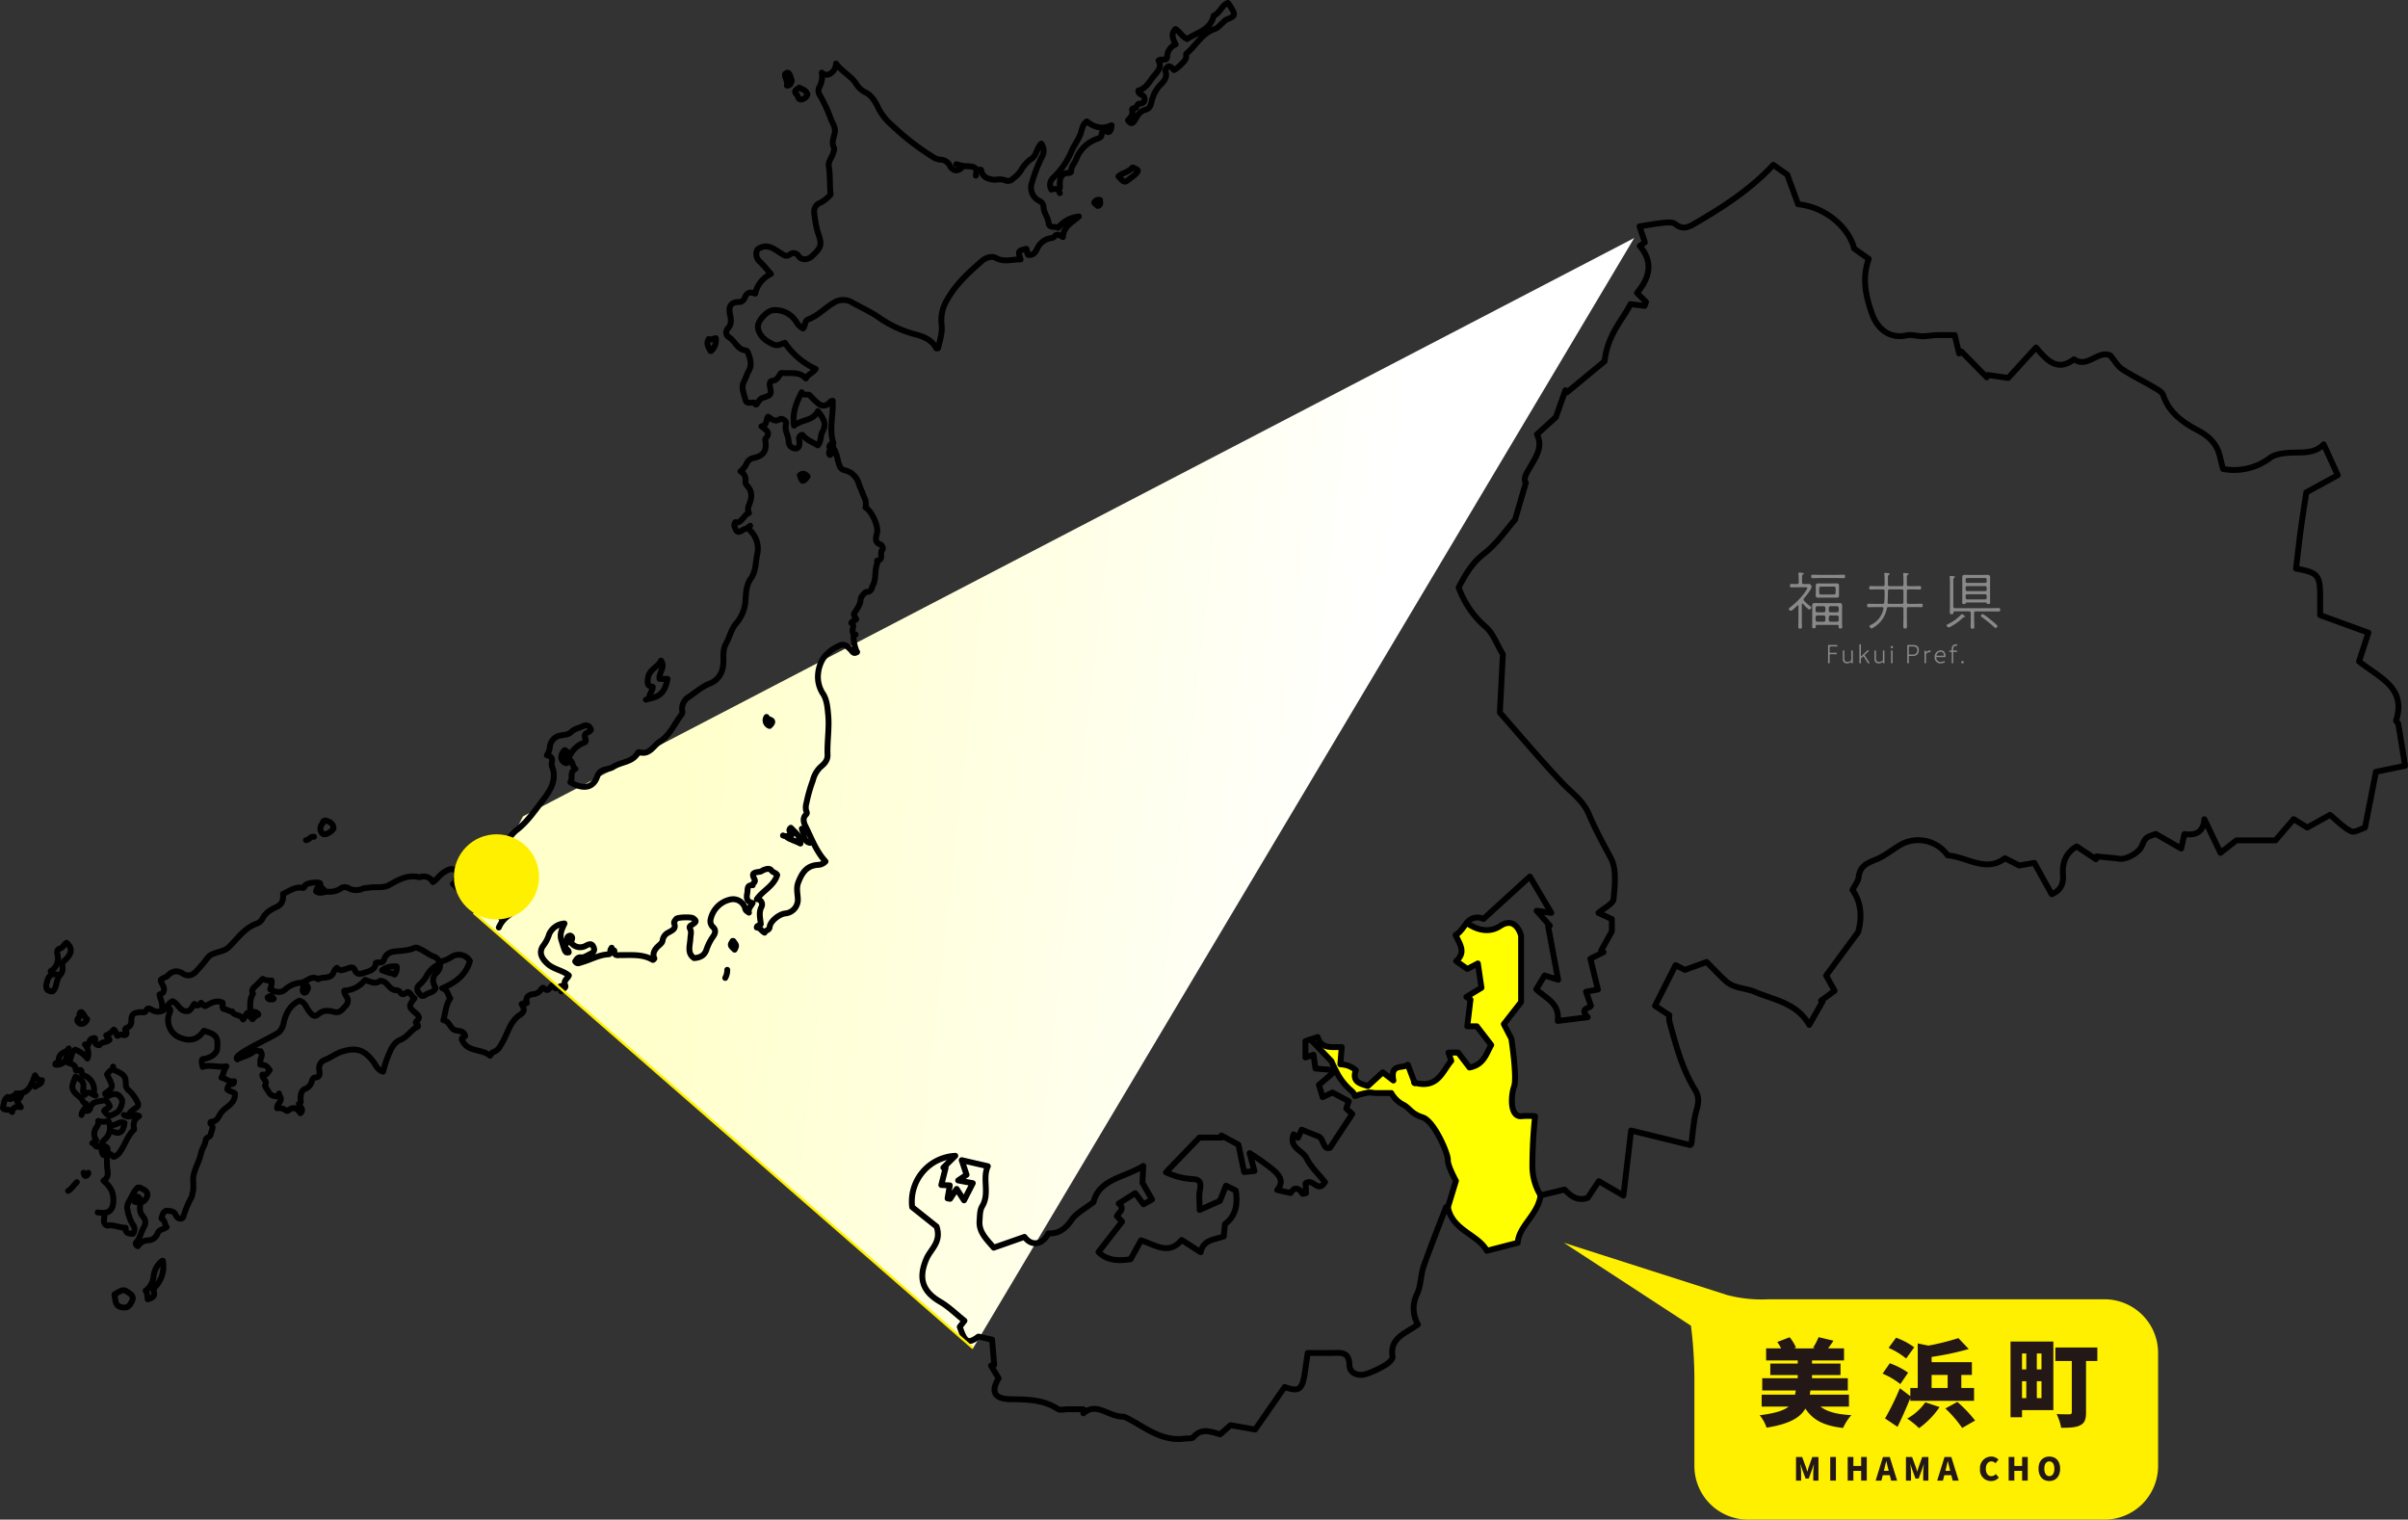 <svg xmlns="http://www.w3.org/2000/svg" xmlns:xlink="http://www.w3.org/1999/xlink" viewBox="0 0 697.47 440.131"><rect x="0" y="0" width="697.47" height="440.131" fill="#333333" stroke="none"/><defs><style>.cls-1{isolation:isolate;}.cls-2{fill:#898989;}.cls-3{fill:url(#名称未設定グラデーション_2);}.cls-4{fill:#ff0;}.cls-5,.cls-7{fill:none;}.cls-5{stroke:#000;stroke-linecap:round;stroke-linejoin:round;stroke-width:1.701px;}.cls-6,.cls-8{fill:#fff000;}.cls-6{mix-blend-mode:multiply;}.cls-7{stroke:#fff000;stroke-miterlimit:10;stroke-width:0.706px;}.cls-9{fill:#231815;}</style><linearGradient id="名称未設定グラデーション_2" x1="447.445" y1="2031.952" x2="620.948" y2="1921.138" gradientTransform="matrix(-0.897, 0.442, 0.442, 0.897, -101.92, -1789.102)" gradientUnits="userSpaceOnUse"><stop offset="0" stop-color="#fff"/><stop offset="0.941" stop-color="#ffc"/></linearGradient></defs><g class="cls-1"><g id="レイヤー_2" data-name="レイヤー 2"><g id="ワイヤーデザイン"><path class="cls-2" d="M522.056,174.818a.186.186,0,0,0-.166.2v4.586c0,.608.037,1.2.037,1.8,0,.424-.018.682-.515.682s-.535-.258-.535-.682c0-.607.037-1.2.037-1.8v-4.052c0-.111-.037-.24-.184-.24a.275.275,0,0,0-.166.074c-.35.35-1.418,1.51-1.878,1.51a.576.576,0,0,1-.553-.515c0-.24.313-.424.516-.59a20.257,20.257,0,0,0,3.775-3.757,8.991,8.991,0,0,0,1.069-1.657c0-.369-.553-.295-.9-.295H520.9c-.7,0-1.381.037-2.082.037-.313,0-.349-.166-.349-.5,0-.349.036-.5.368-.5.553,0,1.105.055,1.658.037.349,0,.5-.166.5-.516v-.571c0-.607-.037-1.215-.092-1.823,0-.055-.019-.129-.019-.184,0-.184.148-.221.3-.221a4.972,4.972,0,0,1,.516.037c.4.055.755.018.755.258,0,.129-.092.165-.258.258-.276.184-.24.46-.24,1.675v.571c0,.369.166.516.516.516h.129c1.142,0,1.6-.092,1.842.166a.976.976,0,0,1,.276.608c0,.755-1.639,2.707-2.155,3.315a.531.531,0,0,0-.165.386.474.474,0,0,0,.147.351,9.566,9.566,0,0,0,1.7,1.528c.22.184.386.295.386.442a.685.685,0,0,1-.553.59c-.35,0-1.6-1.345-1.859-1.658A.192.192,0,0,0,522.056,174.818Zm4.936-7.4c-.663,0-1.345.038-2.026.038-.332,0-.35-.2-.35-.5,0-.313.018-.5.35-.5.681,0,1.363.037,2.026.037h5.046c.682,0,1.363-.037,2.026-.037.35,0,.35.2.35.5,0,.276,0,.5-.35.5-.663,0-1.344-.038-2.026-.038Zm5.212,13.574h-5.931c-.239,0-.368.092-.368.35v.184c0,.35-.092.442-.515.442-.369,0-.5-.074-.5-.405,0-.368.019-.737.019-1.1v-4.015c0-.332-.019-.645-.019-.958,0-.626.185-.828.811-.828.368,0,.718.018,1.068.018h4.936c.35,0,.681-.018,1.013-.018.589,0,.847.129.847.755,0,.35-.019.681-.019,1.031v4.07c0,.369.037.718.037,1.087,0,.35-.147.423-.515.423-.332,0-.516-.055-.516-.405,0-.092.018-.184.018-.276C532.554,181.1,532.462,180.988,532.2,180.988Zm-3.481-4.9a.523.523,0,0,0-.5-.515h-1.842a.5.5,0,0,0-.5.515v.737a.5.5,0,0,0,.5.516h1.842a.5.5,0,0,0,.5-.5Zm0,2.671a.5.5,0,0,0-.5-.5h-1.842a.5.5,0,0,0-.5.5v.81a.5.5,0,0,0,.5.5h1.842a.5.5,0,0,0,.5-.5Zm3.942-6.318c0,.5-.222.663-.7.663-.276,0-.533-.018-.791-.018h-3.739c-.276,0-.553.018-.81.018-.442,0-.7-.165-.7-.626,0-.147.018-.313.018-.46v-1.971c0-.147-.018-.3-.018-.46,0-.461.276-.626.718-.626.258,0,.534.018.792.018h3.739c.258,0,.534-.018.791-.018.443,0,.7.165.7.644Zm-5.747-.773a.488.488,0,0,0,.5.515h3.757a.525.525,0,0,0,.515-.515V170.4a.488.488,0,0,0-.515-.5h-3.757a.456.456,0,0,0-.5.5Zm5.157,5.673a.5.5,0,0,0,.516-.5v-.755a.526.526,0,0,0-.516-.515H530.2a.5.5,0,0,0-.5.515v.737a.5.5,0,0,0,.5.516ZM529.7,179.57a.5.5,0,0,0,.5.5h1.879a.5.5,0,0,0,.516-.5v-.81a.5.5,0,0,0-.516-.5H530.2a.5.5,0,0,0-.5.5Z"/><path class="cls-2" d="M552.821,170.693c-.368,0-.516.147-.516.5V174.4c0,.349.148.5.516.5h1.584c.718,0,1.418-.037,2.136-.037.332,0,.369.166.369.5s-.019.5-.369.5c-.7,0-1.418-.036-2.136-.036h-1.584c-.368,0-.516.147-.516.515v2.45c0,.847.037,1.7.037,2.542,0,.423-.018.7-.516.7s-.534-.276-.534-.7c0-.847.037-1.695.037-2.542v-2.45c0-.368-.147-.515-.516-.515h-3.72c-.368,0-.516.11-.589.479a8.044,8.044,0,0,1-3.8,5.4,1.637,1.637,0,0,1-.662.3c-.258,0-.534-.406-.534-.663,0-.184.165-.258.331-.332a6.5,6.5,0,0,0,3.683-4.66c0-.036.019-.11.019-.147,0-.276-.2-.368-.442-.368h-1.768c-.718,0-1.437.036-2.136.036-.35,0-.369-.184-.369-.5s.019-.5.369-.5c.7,0,1.418.037,2.136.037h1.9c.368,0,.516-.129.553-.5.073-.884.091-1.768.091-2.671v-.534c0-.35-.165-.5-.515-.5H543.87c-.7,0-1.381.036-2.081.036-.35,0-.369-.2-.369-.5,0-.313.038-.5.369-.5.7,0,1.381.037,2.081.037h1.492c.35,0,.515-.148.515-.516v-.792a19.963,19.963,0,0,0-.091-2.1c0-.056-.019-.129-.019-.184,0-.2.129-.258.295-.258a4.71,4.71,0,0,1,.515.055c.443.036.756.018.756.258,0,.11-.093.147-.258.258-.277.184-.24.534-.24,1.97v.792c0,.368.166.516.516.516h3.462c.369,0,.516-.148.516-.516v-.681a21.508,21.508,0,0,0-.074-2.192c0-.055-.018-.147-.018-.2,0-.2.129-.24.3-.24a5,5,0,0,1,.515.055c.406.037.755.018.755.24,0,.129-.11.166-.258.276-.294.184-.239.552-.239,2.063v.681c0,.368.148.516.516.516h1.16c.7,0,1.4-.037,2.082-.037.349,0,.368.166.368.5,0,.295-.019.5-.35.5-.7,0-1.4-.036-2.1-.036Zm-1.492.5c0-.35-.147-.5-.516-.5h-3.462c-.35,0-.516.147-.516.5v.534c0,.976-.037,1.731-.092,2.689-.018.35.129.479.479.479h3.591c.369,0,.516-.148.516-.5Z"/><path class="cls-2" d="M569,178.723h-.147a.369.369,0,0,0-.258.147,15.168,15.168,0,0,1-3.647,2.652,1.159,1.159,0,0,1-.534.184.664.664,0,0,1-.571-.57c0-.222.184-.277.516-.424a13.273,13.273,0,0,0,3.628-2.652c.056-.074.147-.185.258-.185.147,0,.958.535.958.7C569.2,178.686,569.091,178.723,569,178.723Zm2.8.829c0,.607.056,1.215.056,1.841,0,.424-.037.719-.534.719s-.534-.295-.534-.7c0-.626.036-1.233.036-1.859v-1.971c0-.368-.147-.516-.5-.516h-4.144c-.239,0-.349.092-.387.35-.018.258-.018.5-.5.5-.5,0-.534-.239-.534-.663,0-.7.037-1.381.037-2.063v-6.095a12.839,12.839,0,0,0-.074-1.879.523.523,0,0,1-.018-.166c0-.2.11-.24.276-.24a4.387,4.387,0,0,1,.516.038c.423.055.755.018.755.257,0,.111-.092.148-.258.258-.258.166-.221.461-.221,1.732v6.574c.037.35.166.479.516.479h10.553c.7,0,1.418-.037,2.136-.037.313,0,.369.148.369.5,0,.331-.056.5-.369.5-.718,0-1.436-.037-2.136-.037h-4.531c-.368,0-.516.148-.516.516Zm3.334-5.047h-5.47c-.184.019-.239.129-.331.258-.074.166-.277.184-.479.184-.424,0-.5-.11-.5-.442,0-.405.018-.81.018-1.216v-4.9c0-.349-.018-.7-.018-1.049,0-.608.147-.847.773-.847.331,0,.644.018.976.018h4.586c.313,0,.626-.018.939-.018.608,0,.811.2.811.791,0,.369-.019.737-.019,1.1v4.9c0,.406.019.83.019,1.235,0,.349-.129.423-.516.423-.166,0-.368,0-.461-.165C575.39,174.634,575.316,174.524,575.132,174.505ZM575,168.832a.415.415,0,0,0,.442-.442v-.534a.425.425,0,0,0-.442-.442h-5.212a.425.425,0,0,0-.442.442v.534a.415.415,0,0,0,.442.442Zm-5.654,1.934a.425.425,0,0,0,.442.442H575a.425.425,0,0,0,.442-.442v-.57a.426.426,0,0,0-.442-.443h-5.212a.426.426,0,0,0-.442.443Zm0,2.394a.426.426,0,0,0,.442.443H575a.426.426,0,0,0,.442-.443v-.607a.425.425,0,0,0-.442-.442h-5.212a.425.425,0,0,0-.442.442Zm8.674,8.712c-.184,0-.331-.166-.46-.276a34.391,34.391,0,0,0-3.5-2.836c-.129-.093-.295-.2-.295-.387a.57.57,0,0,1,.5-.534,12.161,12.161,0,0,1,2.191,1.565,20.71,20.71,0,0,1,1.934,1.639.434.434,0,0,1,.166.295A.626.626,0,0,1,578.023,181.872Z"/><path class="cls-2" d="M529.95,190.538c0,.265,0,.631.008.928.007.249.015.429.015.467,0,.141-.039.165-.187.165h-.125c-.148,0-.187-.024-.187-.157,0-.038.008-.241.016-.491.008-.281.008-.608.008-.912v-2.183c0-.5-.008-1.263-.008-1.373,0-.132.047-.179.179-.179.094,0,.6.008,1.021.008h.234c.4,0,.983-.008,1.092-.008.132,0,.156.039.156.187v.094c0,.14-.024.179-.132.179-.063,0-.2-.008-.429-.016s-.476-.007-.687-.007h-.74c-.195,0-.234.039-.234.233v1.357c0,.195.039.234.234.234h.585c.194,0,.444,0,.654-.008.242-.007.383-.015.437-.015.133,0,.156.039.156.187v.086c0,.148-.023.187-.156.187-.031,0-.2-.008-.444-.016-.211-.008-.46-.008-.647-.008h-.585c-.195,0-.234.039-.234.234Z"/><path class="cls-2" d="M536.451,192.1c-.156,0-.2-.032-.2-.2,0-.11-.015-.157-.054-.157a.311.311,0,0,0-.133.063,1.915,1.915,0,0,1-1.084.335,1.17,1.17,0,0,1-1.216-1.263v-1.3c0-.359-.016-.943-.016-1.014,0-.133.039-.155.187-.155h.094c.148,0,.187.022.187.155,0,.071-.015.655-.015,1.014v1.162c0,.624.319.99.9.99a1.623,1.623,0,0,0,.928-.32.334.334,0,0,0,.187-.351v-1.481c0-.367-.016-.936-.016-1.014,0-.133.04-.155.188-.155h.093c.148,0,.187.022.187.155,0,.078-.015.647-.015,1.014v1.349c0,.312.015.9.015,1.013,0,.133-.039.157-.187.157Z"/><path class="cls-2" d="M539.008,191.037c0,.242.015.834.015.9,0,.133-.039.157-.187.157h-.093c-.149,0-.188-.024-.188-.157,0-.07.016-.647.016-1.013v-3.15c0-.382-.016-.905-.016-1.014,0-.132.039-.156.188-.156h.093c.148,0,.187.024.187.156,0,.117-.015.663-.015,1.014v2.175c0,.1.015.148.046.148s.071-.023.125-.078l.928-.9c.21-.2.4-.383.569-.57a.354.354,0,0,1,.336-.147h.249c.078,0,.117.022.117.062a.16.16,0,0,1-.07.109c-.281.242-.554.491-.827.748l-.257.242c-.086.078-.125.132-.125.187a.354.354,0,0,0,.078.172l.624.975c.187.288.421.654.679,1.028a.237.237,0,0,1,.054.118c0,.039-.054.047-.14.047h-.187a.252.252,0,0,1-.289-.172c-.164-.273-.3-.492-.476-.772l-.577-.92c-.054-.086-.093-.133-.14-.133s-.086.039-.156.1l-.429.406a.384.384,0,0,0-.132.335Z"/><path class="cls-2" d="M545.618,192.1c-.156,0-.2-.032-.2-.2,0-.11-.015-.157-.054-.157a.311.311,0,0,0-.133.063,1.915,1.915,0,0,1-1.084.335,1.17,1.17,0,0,1-1.216-1.263v-1.3c0-.359-.016-.943-.016-1.014,0-.133.039-.155.187-.155h.094c.148,0,.187.022.187.155,0,.071-.015.655-.015,1.014v1.162c0,.624.319.99.9.99a1.623,1.623,0,0,0,.928-.32.334.334,0,0,0,.187-.351v-1.481c0-.367-.016-.936-.016-1.014,0-.133.04-.155.187-.155h.094c.148,0,.187.022.187.155,0,.078-.015.647-.015,1.014v1.349c0,.312.015.9.015,1.013,0,.133-.039.157-.187.157Z"/><path class="cls-2" d="M548.307,187.4a.344.344,0,0,1-.351.366.314.314,0,0,1-.328-.32.346.346,0,0,1,.351-.358A.311.311,0,0,1,548.307,187.4Zm-.39,4.694c-.148,0-.187-.024-.187-.157,0-.07.015-.655.015-1.013v-1.349c0-.4-.015-.951-.015-1.014,0-.133.039-.155.187-.155h.093c.149,0,.188.022.188.155,0,.063-.016.616-.016,1.014v1.349c0,.358.016.943.016,1.013,0,.133-.039.157-.188.157Z"/><path class="cls-2" d="M552.6,192.1c-.148,0-.187-.024-.187-.157,0-.038.007-.257.015-.545s.008-.616.008-.858V188.37c0-.506-.008-1.31-.008-1.388,0-.132.047-.179.179-.179.071,0,.624.008,1.022.008h.53c1.014,0,1.63.436,1.63,1.458a1.631,1.631,0,0,1-1.872,1.723h-.795c-.2,0-.234.039-.234.234v.312c0,.242,0,.569.008.85s.016.507.016.553c0,.133-.039.157-.187.157Zm.288-2.753c0,.195.039.234.234.234h.842a1.2,1.2,0,0,0,1.365-1.271c0-.9-.647-1.068-1.232-1.068h-.975c-.2,0-.234.039-.234.233Z"/><path class="cls-2" d="M557.863,190.951c0,.343.016.913.016.99,0,.133-.039.157-.188.157H557.6c-.148,0-.187-.024-.187-.157,0-.07.015-.631.015-.99v-1.372c0-.413-.015-.943-.015-1.014,0-.133.039-.155.187-.155h.039c.156,0,.187.03.2.187v.116c0,.086.016.149.054.149a.24.24,0,0,0,.117-.071,1.786,1.786,0,0,1,1.045-.421c.109,0,.125.055.125.195v.195c0,.086-.016.133-.093.133-.039,0-.11-.008-.2-.008a1.444,1.444,0,0,0-.857.343.384.384,0,0,0-.164.351Z"/><path class="cls-2" d="M563.273,191.606a.267.267,0,0,1,.047.133c0,.046-.039.086-.125.132a2.484,2.484,0,0,1-1.107.273,1.656,1.656,0,0,1-1.708-1.832,1.786,1.786,0,0,1,1.763-1.949c.912,0,1.38.725,1.38,1.731,0,.171-.047.233-.21.233h-2.277c-.157,0-.211.032-.211.148a1.256,1.256,0,0,0,1.341,1.256,1.55,1.55,0,0,0,.827-.242.273.273,0,0,1,.132-.055c.047,0,.078.039.125.125Zm-.218-1.832a.951.951,0,0,0-.912-.99,1.274,1.274,0,0,0-1.256,1.029c0,.078.055.1.2.1h1.77C563,189.914,563.055,189.883,563.055,189.774Z"/><path class="cls-2" d="M565.752,190.928c0,.405.016.928.016,1.013,0,.133-.039.157-.187.157h-.094c-.149,0-.187-.024-.187-.157,0-.085.015-.608.015-1.013v-1.911c0-.155-.046-.2-.2-.2-.132,0-.265.008-.35.008-.11,0-.133-.039-.133-.187v-.047c0-.149.023-.187.133-.187.085,0,.218.008.35.008.157,0,.2-.047.2-.2v-.241a1.194,1.194,0,0,1,1.287-1.357,1.475,1.475,0,0,1,.171.008c.078.008.1.031.1.14v.187c0,.094-.024.125-.094.125-.047,0-.148-.023-.226-.023-.6,0-.8.46-.8.943v.187c0,.195.039.235.234.235h.109c.187,0,.553-.008.624-.008.132,0,.156.038.156.187v.047c0,.148-.024.187-.156.187-.071,0-.437-.008-.624-.008h-.109c-.195,0-.234.039-.234.234Z"/><path class="cls-2" d="M568.792,191.77a.365.365,0,0,1-.375.374.323.323,0,0,1-.343-.327.37.37,0,0,1,.383-.39A.325.325,0,0,1,568.792,191.77Z"/><polyline class="cls-3" points="473.338 68.939 151.476 236.446 137.197 264.375 281.847 390.477"/><path class="cls-4" d="M409.736,313.587c6.8,1.842,8.05-3.366,10.63-6.328-.312-.942-.5-1.509-.794-2.4h2.771c1.325,1.729,2.345,3.061,3.309,4.323,4.138-.794,4.84-3.983,6.285-6.527-1.551-2.005-2.99-3.869-4.187-5.414H425c.34-2.792.638-5.265.935-7.738-.4-.255-.807-.51-1.2-.765,1.538-.935,3.082-1.871,4.372-2.65-.4-2.707-.716-4.854-1.035-7.044-1.3.68-2.147,1.127-3.047,1.594-1.112-.786-2.2-1.558-3.238-2.281,2.99-2.615.957-4.975-.17-7.561,1.382-.7,2.2-2.3,3.26-3.5,0,0,4.939,4.039,9.623.921s6.087,2.807,6.087,2.807v19.189l-5,6.4,2.182,4.209s1.722,11.239.78,13.889-1.247,8.737,2.034,8.581a22.287,22.287,0,0,1,4.053,0,140.189,140.189,0,0,0-.78,14.357,16.35,16.35,0,0,0,2.36,8.531c-.737,5.634-6.342,8.879-6.625,13.748-3.451.892-6.059,1.573-8.943,2.317-2.48-4.7-9.956-5.875-11.281-12.564l2.338-7.667s-2.494-4.521-2.338-6.087-3.905-11.232-7.342-12.323-3.741-2.806-5.768-3.742a8.4,8.4,0,0,1-3.281-3.28h-4.988a4,4,0,0,0-1.651-.114l-.156-1.92c1.488-1.361,2.912-2.672,4.336-3.968,1.127.864,1.751,1.346,3.076,2.366-1-5.024,2.664-3.387,4.2-4.549.822,2.225,1.169,3.111,1.9,5.074a.022.022,0,0,0,.007.014.026.026,0,0,0,.007.021c0,.007.007.014.007.021A.111.111,0,0,0,409.736,313.587Zm.022.078c.021.035.021.05,0,0Z"/><path class="cls-4" d="M396.181,314.551l.156,1.92c-.213.028-.447.057-.695.114-5.414,1.119-1.559,1.481-4.677-1.056a17.77,17.77,0,0,1-3.989-5.343,29.706,29.706,0,0,1-1.318-2.806l-6.059-6.328v-.007c.673-.22,1.339-.447,2.062-.688.964,3.465,3.983,2.884,6.966,2.906-.142,1.792-.255,3.21-.4,4.988a9.508,9.508,0,0,1,2.1.362,7.7,7.7,0,0,1,2.381,1.346C391.511,313.488,394.14,313.871,396.181,314.551Z"/><path class="cls-5" d="M409.7,313.488a.022.022,0,0,1-.007-.014c-.73-1.963-1.077-2.849-1.9-5.074-1.538,1.162-5.2-.475-4.2,4.549-1.325-1.02-1.949-1.5-3.076-2.366-1.424,1.3-2.848,2.607-4.336,3.968-2.041-.68-4.67-1.063-3.473-4.592a7.7,7.7,0,0,0-2.381-1.346,9.508,9.508,0,0,0-2.1-.362c.142-1.778.255-3.2.4-4.988-2.983-.022-6,.559-6.966-2.906-.723.241-1.389.468-2.062.688-.482.163-.964.326-1.481.5v4.74c.815-.276,1.417-.482,2.324-.793q.255,1.764.581,3.989c1.637.142,3.2.269,4.748.4.078.22.163.439.241.652.028.071.05.142.078.213-1.268,1.091-2.537,2.175-4.06,3.479q.414,1.371,1.062,3.543c1.311-.616,2.367-1.1,2.856-1.332,1.6.857,2.948,1.58,4.7,2.515-.148.461-.411,1.24-.708,2.14.467.411.963.858,1.743,1.552l-6.448,9.786c-2.041.808-1.758-2.685-3.395-3.309-1.537-.588-3.061-1.219-4.811-1.92-.376.808-.73,1.573-1.084,2.338-.447-.347-.773-.609-1.255-.992-1.452,3.89,2.594,4.606,3.735,6.895,1.282,2.586,3.55,4.684,5.35,6.944-2.048,3.338-3.38-1.3-5.627.369.029.56.085,1.615.142,2.785-.333.078-.949.319-1.02.212-1.233-1.934-2.4-1.941-3.43-.219-1.183-.263-2.268-.511-3.9-.872,2.225-2.615.418-4.408-1.262-5.917a72.392,72.392,0,0,0-6.732-4.762c.553,2.027.936,3.437,1.41,5.173-.609.064-1.672.177-3,.312-.588-2.849-1.1-5.336-1.63-7.908-1.587-.865-3.26-1.779-4.939-2.686.021.2.043.4.064.609h-6.441c-3.274,3.395-6.236,6.463-9.694,10.056A31.66,31.66,0,0,0,341.1,340.8a20.7,20.7,0,0,0,4.244.7c2.4.063,2.6,1.19,2.19,3.238-.326,1.594-.064,3.309-.064,5.7,2.4-1.07,4.252-1.9,5.868-2.615.644-1.6,1.176-2.926,1.764-4.407,1.035.51,1.835.907,2.835,1.4.595,3.812.141,7.32-3.147,9.736q-.18,1.956-.319,3.55c-2.728,1.014-5.895.872-6.7,4.585l-5.506-3.557c-3.77,4.6-7.788,1.318-11.777.127-1,1.814-2,3.621-3,5.45-3.812.63-7.114.248-9.3-2.1l6.831-8.787c-.439-.468-.843-.893-1.509-1.594.439-.985,2.537-2.105.531-3.628,1.545-.978,3.069-1.942,4.769-3.012.808,1.077,1.559,2.083,2.41,3.224.722-.411,1.4-.786,2.466-1.389-.929-1.615-1.822-3.181-2.771-4.847.049-1.126.12-2.657.227-4.868-5.6,3.451-12.741,3.77-14.407,10.452-2.466,1.942-4.96,3.168-6.335,5.166-1.785,2.594-3.769,4.075-6.71,3.9-1.892,3.543-5.031,3.7-6.945,1.02-3.047,1.07-5.973,2.1-8.907,3.125-2.275-2.643-4.344-4.613-4.11-7.774.106-1.424.064-3.068.758-4.209,2.282-3.77-.056-7.95,1.644-11.607-2.558-.595-4.79-1.1-7.568-1.75.532,1.6.95,2.863,1.4,4.23-.567.383-1.325.893-2.43,1.637,1.686.319,2.891.546,4.237.794-.871,1.708-1.587,3.111-2.537,4.967-.637-.985-1.133-1.75-2.14-3.3-.666,1.013-1.282,1.942-1.892,2.863l-.73-.128c.2-1.155.4-2.3.645-3.762-.857-.036-1.807-.085-2.466-.114.447-1.764.851-3.38,1.262-5-.227-.007-.447-.021-.666-.028,1.006-1,2.019-2,3.458-3.43a13.271,13.271,0,0,0-12.5,14.853c2.607,2.076,5.158,4.11,7.072,5.641,1.5,4.478-1.715,6.533-2.906,9.289-2.43,5.577-1.289,9.453,3.961,12.5,2.445,1.425,4.514,3.494,7.023,5.492-.454.588-.936,1.219-1.361,1.765,1.573,4.634,2.395,5,5.414,2.82,1.325.3,2.417.539,3.954.886.2,2.395.4,4.861.61,7.334l-.929.191c.709,1.184,1.418,2.36,2.2,3.65-2.324,3.954-1.275,6.044,3.678,6.087,4.733.042,9.332.134,13.5,2.834.666.432,1.849.064,2.8.064h4.549l.022,1.169c3.9-3.422,7.284,1.127,11.727.978,5.209,2.2,10.275,7.363,17.716,6.356.822-.113,2.019.071,2.416-.4,2.26-2.692,4.875-1.7,7.759-.822,1.148-1.013,2.346-2.069,3.019-2.657,2.891.5,5.244.914,7.122,1.247,3.16-4.549,5.874-8.454,8.553-12.308,4.166,1.5,5.116.779,5.846-4.188.269-1.786.517-3.572.815-5.669,2.6,0,4.974.035,7.341-.014,2.508-.043,4.684-.27,4.762,3.55.042,2.4,2.664,3.366,5.144,2.452a30.182,30.182,0,0,0,5.294-2.5c.886-.531,2.154-1.715,2.048-2.409-.808-5.01,3-6.477,6.136-8.518.355-.234.709-.475,1.212-.808a9.341,9.341,0,0,1-.262-8.815c1.148-2.452,1.034-5.47,1.934-8.078,1.984-5.711,4.259-11.331,6.449-17.078.12.007.545-.007.56.057,1.325,6.689,8.8,7.866,11.281,12.564,2.884-.744,5.492-1.425,8.943-2.317.283-4.869,5.888-8.114,6.625-13.748,2.246-.538,4.394-1.055,6.945-1.672,1.573,1.616,3.55,3.536,6.717,2.374,1.021-1.538,2.055-3.09,3.189-4.8,2.36,1.374,4.726,2.749,7.143,4.159.772-6.526,1.481-12.578,2.218-18.828,6.264,1.538,11.692,2.863,17.12,4.195"/><path class="cls-5" d="M409.736,313.587c-.007-.021-.014-.035-.021-.057"/><path class="cls-5" d="M409.7,313.488c0,.007.007.014.007.021"/><path class="cls-5" d="M409.736,313.587a.111.111,0,0,1-.021-.057c0-.007-.007-.014-.007-.021a.026.026,0,0,1-.007-.021v-.007l-.007-.007"/><path class="cls-5" d="M409.758,313.665c.021.05.021.035,0,0Z"/><path class="cls-5" d="M409.758,313.665c.007-.007,0-.014-.007-.028s-.007-.029-.015-.05"/><path class="cls-5" d="M489.9,331.26c.468-3.309.6-6.718,1.531-9.885.638-2.162.687-3.855-.461-5.712-3.784-6.122-5.569-13-7.433-19.841a7.139,7.139,0,0,1-.014-1.786c-1.417-.928-2.842-1.863-4.153-2.728q3-5.921,5.96-11.777c1.615.822,2.558,1.3,2.714,1.375,2.473-.893,4.372-1.581,6.271-2.275,2.076,2.076,3.742,3.841,5.513,5.492,2.381,2.218,5.761,2,8.376,3.125,5.463,2.367,12.139,3.111,15.845,9.587,1.452-2.551,2.65-4.662,3.854-6.774-.141-.078-.29-.156-.432-.234,1.219-.893,2.445-1.778,3.919-2.856-.858-1.544-1.623-2.926-2.459-4.428,2.686-3.643,5.47-7.42,9.283-12.585.843-3.076,1.431-7.866-1.644-12.2.687-1.375,1.658-2.515,1.793-3.741.347-3.168,2.437-4.025,5-5.06,2.665-1.077,4.947-3.068,7.49-4.478a10.457,10.457,0,0,1,13.28,3.259c5.726.5,11.09,5.06,16.589.844,1.566.786,2.884,1.452,4.152,2.09,1.375-.241,2.785-.482,4.358-.751,1.715,3.089,3.373,6.066,5.046,9.077,3.054-1.282,3.408-3.571,3.259-5.683-.248-3.6.872-6.3,3.954-8.163,1.878,1.24,3.735,2.473,5.6,3.7.057-.262.107-.532.163-.8,2.218.22,4.45.369,6.654.68,1.928.27,5.535-1.665,6.385-3.564,1.162-2.615,1.162-2.615,4.124-3.621,2.232,1.275,4.613,2.643,7.355,4.216.369-1.63.61-2.714.936-4.166,2.771.29,5.414-.036,5.789-4.316,1.736,3.635,3.125,6.541,4.649,9.729,1.92-1.5,3.522-2.749,4.634-3.614h11.3c1.3-1.516,3.309-3.854,5.286-6.15,1.46.907,2.721,1.686,3.919,2.437,2.437-1.353,4.655-2.586,6.6-3.67,2.111,1.729,3.876,3.663,6.073,4.74,1.006.5,2.848-.694,4.053-1.048,1.134-5.79,2.161-11.019,3.167-16.164,2.856-.588,5.237-1.077,8.447-1.743-.659-4.117-1.282-8.093-1.956-12.061-.063-.382-.722-.8-.645-1.056,3-9.516-4.662-12.28-10.728-17.113.723-2.218,1.651-5.066,2.707-8.312-4.8-1.75-9.233-3.359-13.981-5.088v-5.279c0-6.328-.6-7.051-6.987-8.2.439-3.628.836-7.284,1.325-10.934.5-3.677,1.077-7.341,1.644-11.146,3.047-1.658,6.073-3.309,9.127-4.982-1.389-3.033-2.686-5.867-4.089-8.935-2.848,2.912-6.434,2.211-9.878,2.444-1.913.135-4.138.39-5.605,1.453a17.249,17.249,0,0,1-13.669,3.231c-.255-1.013-.61-2.338-.921-3.677-.837-3.593-3.147-5.8-6.357-7.49-4.358-2.311-8.333-5.088-10.048-10.19-.354-1.07-1.949-1.814-3.1-2.5-2.912-1.722-5.994-3.174-8.8-5.052-1.339-.893-2.2-2.5-3.415-3.954-3.572-1.651-6.6,3.848-10.516,1.1-4.755,3.649-7.823.418-10.991-3.415-3.054,3.33-5.81,6.349-8.064,8.815-2.423-.347-4.188-.595-5.959-.851-.078.227-.163.461-.248.688q-3.667-3.731-7.334-7.476c-.234.191-.461.375-.688.567-.368-1.531-.73-3.061-1.268-5.322-1.637,0-3.529-.042-5.414.014-1.3.036-2.6.319-3.9.312-1.538-.007-3.154-.581-4.592-.262-5.244,1.162-8.553-2.19-9.985-6.073-1.97-5.35-2.99-10.7-1-16.064-1.679-1.184-2.99-2.112-4.251-3.005-1.156-5.2-7.462-11.926-16.214-12.826-1-2.721-1.97-5.371-3.146-8.56l-4.032-2.856c-6.576,7.058-14.321,12.068-22.314,16.745-2.034,1.19-3.806,2.289-6.094.4-.695-.574-2.091-.489-3.132-.39-2.24.22-4.458.638-7.221,1.056.46,1.4,1,2.99,1.545,4.641-.447.319-.929.659-1.474,1.042,4.081,4.776,2.777,9.333-.8,13.605.964.957,1.793,1.786,2.615,2.608-.142.383-.284.766-.418,1.141-1.283-.156-2.566-.312-4.1-.5-2.239,4.592-6.569,8.61-7.49,16.539-2.587,2.14-6.718,5.563-10.856,8.985l-.489-.595c-.943,2.672-1.892,5.343-2.757,7.788-1.842,1.679-3.628,3.309-5.492,5.01,1.786,3.451-.177,6.342-1.764,9.113-1.091,1.9-2.324,3.5-1.453,4.932-1.112,3.784-2.048,6.972-3.125,10.671-2.607,2.941-5.286,6.994-8.935,9.786-3.4,2.608-5.336,5.9-7.391,9.822a27.165,27.165,0,0,0,7.759,11.38c2.161,1.786,3.2,4.939,5.045,7.993-.248,4.769-.531,10.219-.878,16.872,5.407,6.137,11.494,13.393,17.984,20.281,2.792,2.955,6.144,5.152,7.845,9.226,1.8,4.309,4.089,8.475,6.314,12.614,1.722,3.217,1.162,7.908.793,11.869-.127,1.4-2.692,2.565-4.372,4.032,1.134.524,2.48,1.141,3.876,1.786v3.55c-.935,1.679-2.012,3.614-3.082,5.555.219.149.439.305.666.454-1.226.631-2.452,1.254-3.8,1.942.722,2.94,1.417,5.775,2.189,8.9-1.027.191-2.232.418-3.458.645.489,1.4.95,2.692,1.432,4.053-.348.921-3.458.546-.936,3.323-3.1.39-5.817.73-8.673,1.092.588-5.216-3.5-6.576-6.229-9.184.8-1.318,1.566-2.579,2.416-3.99,1.078.341,2.112.659,3.919,1.226-1.02-5.463-1.963-10.473-2.9-15.483.163-.064.326-.12.482-.177-1.056-1.2-2.119-2.4-3.806-4.316,1.822.263,2.729.4,4.245.617-2.26-3.827-4.174-7.072-6.207-10.523-4.826,4.4-9.205,8.4-13.45,12.28a3.79,3.79,0,0,0-4.811,1.141c-1.056,1.2-1.878,2.8-3.26,3.5,1.127,2.586,3.16,4.946.17,7.561,1.035.723,2.126,1.5,3.238,2.281.9-.467,1.744-.914,3.047-1.594.319,2.19.638,4.337,1.035,7.044-1.29.779-2.834,1.715-4.372,2.65.4.255.8.51,1.2.765-.3,2.473-.6,4.946-.935,7.738h2.75c1.2,1.545,2.636,3.409,4.187,5.414-1.445,2.544-2.147,5.733-6.285,6.527-.964-1.262-1.984-2.594-3.309-4.323h-2.771c.291.886.482,1.453.794,2.4-2.58,2.962-3.834,8.17-10.63,6.328"/><path class="cls-5" d="M424.873,267.3s4.939,4.039,9.623.921,6.087,2.807,6.087,2.807v19.189l-5,6.4,2.182,4.209s1.722,11.239.78,13.889-1.247,8.737,2.034,8.581a22.287,22.287,0,0,1,4.053,0,140.189,140.189,0,0,0-.78,14.357,16.35,16.35,0,0,0,2.36,8.531"/><path class="cls-5" d="M419.367,349.684l2.338-7.667s-2.494-4.521-2.338-6.087-3.905-11.232-7.342-12.323-3.741-2.806-5.768-3.742a8.4,8.4,0,0,1-3.281-3.28h-4.988a4,4,0,0,0-1.651-.114c-.213.028-.447.057-.695.114-5.414,1.119-1.559,1.481-4.677-1.056a17.77,17.77,0,0,1-3.989-5.343,29.706,29.706,0,0,1-1.318-2.806l-6.059-6.328"/><path class="cls-5" d="M270.973,100.492c-1.431-2.318-3.722-3.088-6.217-3.74a33.223,33.223,0,0,1-10.292-4.871c-2.567-1.756-5.4-2.985-8.076-4.512a5.074,5.074,0,0,0-5.032.413c-2.51,1.5-4.528,3.725-7.345,4.769-.987.366-.645,1.8-1.425,2.571a4.777,4.777,0,0,1-1.9-1.829,7.187,7.187,0,0,0-6.42-3.477c-1.695-.043-4.207,2.378-4.67,4.254-.354,1.435.795,3.6,2.533,4.666,2.577,1.576,2.79,1.521,5.2.528a21.516,21.516,0,0,0,8.935,7.6c-.915,1.259-2.16,1.5-2.869,2.752-1.893-2.151-4.415-1.324-7.086-1.612-.645.423-.859,2.145-2.624,2.294-.71.06-.85.976-.632,1.883.476,1.978.215,2.277-1.709,2.909-1.081.355-1.081.355-2.18,2.005-.448.267-.454-.368-.739-.449-.873-.248-2.155.655-2.54-.97-.412-1.737-1.328-3.462-.356-5.244.52-.953.756-2,1.314-2.946,1.03-1.739.508-3.5-.149-5.248-.135-.357-.416-.722-.607-.736-2.456-.182-3.126-2.642-4.845-3.761a1.623,1.623,0,0,1-.555-2.453c1.45-1.421.988-2.981.705-4.52-.39-2.123.374-3.228,2.557-3.3a1.736,1.736,0,0,0,1.748-1.178c.532-1.417,1.466-1.941,3.043-1.226a8.179,8.179,0,0,1,4.553-5.711c-1.21-1.365-2.129-2.542-3.258-3.626a2.832,2.832,0,0,1-.626-3.485c2.976-2.121,5.1.2,7.353,1.455a1.593,1.593,0,0,0,2.022.02,1.668,1.668,0,0,1,2.545.47c.814,1.257,2.682,1.118,3.832.038,3-2.812,2.958-3.313,1.628-7.225a33.557,33.557,0,0,1-.978-5.629,2.743,2.743,0,0,1,1.892-2.689,10.394,10.394,0,0,0,2.871-2.343c-.3-2.862-.071-5.545-.513-8.2-.222-1.33.849-2.423,1.218-3.667.18-.609.472-1.323.256-1.752-.774-1.534.01-2.894.257-4.3.287-1.638-.785-2.88-1.253-4.26a42.368,42.368,0,0,0-3.085-6.618,2.285,2.285,0,0,1-.117-2.338,6.128,6.128,0,0,0,.682-4.17,1.941,1.941,0,0,0,2.572.226,3.41,3.41,0,0,0,1.552-2.853c1.849,2.5,4.43,3.592,5.905,5.972a6.519,6.519,0,0,0,2.666,2.394c1.934.958,2.958,2.964,3.782,4.7a15.98,15.98,0,0,0,3.847,4.781,71.83,71.83,0,0,0,11.844,9.177,4.481,4.481,0,0,0,2.143.807,3.081,3.081,0,0,1,2.756,1.7c.919,1.726,2.468,1.835,3.668.405"/><path class="cls-5" d="M68.77,306.782c-1.883-1.155,9.854-6.185,12.037-7.824a4.967,4.967,0,0,0,1.38-2.883c.667-2.685,1.88-4.951,4.487-6.225,1.685.372,2.015,2.024,2.9,3.131,1.139,1.427,1.6,1.633,2.928.551,1.352-1.1,3-.774,4.267-.456,1.878.469,2.418-.866,3.306-1.7a2.1,2.1,0,0,0,.2-2.871,2.526,2.526,0,0,1-.563-1.572,8.02,8.02,0,0,0,6.016-3.123c1.381.439,2.938,1.421,4.4.274,2.137-.075,2.486,2.8,4.764,2.711a1.5,1.5,0,0,1,.963.531c.733,1.163,1.435.461,2.157-.017,1.084.217,1.2,1.394,2.044,1.823-1.771,2.243-1.739,2.526.48,4.414.784.667,1.217,1.32.194,2.147-.906.732.586.811.279,1.656-1.87.774-2.891,2.976-5.119,3.859-1.576.624-2.471,2.238-3.136,3.825a28.507,28.507,0,0,0-1.771,5.346c-1.559-.358-2.084-1.854-2.844-2.864-2.643-3.512-4.97-4.206-9.039-2.956-1.9.585-3.36,1.861-5.2,2.49a2.575,2.575,0,0,0-1.415,2.85c.08.949.376,2.183-1.334,2.186-.233,0-.659.456-.791.922a3.2,3.2,0,0,1-2.092,2.434c-.914.346-1.259,1.662-1.215,2.824.022.575.26,1.277-.474,1.431.189.948,1.62,1.506.442,2.725-.907-1.31-1.968-2.085-3.455-.841a.513.513,0,0,1-.79,0,3.3,3.3,0,0,0-2.5-.58c-.154-1.4,1.835-2.1.751-3.515"/><path class="cls-5" d="M217.276,152.276c-.463.463-.3,1.03.169,1.549a7.2,7.2,0,0,1,1.9,6.595c-.554,2.431-.285,5-1.974,7.3-1.058,1.437-1.287,3.663-1.411,5.565a11.3,11.3,0,0,1-2.63,7.164c-1.56,1.723-1.906,3.955-2.976,5.818-1.377,2.4-.458,4.882-1.043,7.262a5.973,5.973,0,0,1-3.735,4.452c-2.328.92-4.154,2.6-6.191,3.954a4.011,4.011,0,0,0-1.8,3.848,1.407,1.407,0,0,1-.164,1.176c-2.079,2.592-3.265,5.9-6.239,7.775a5.471,5.471,0,0,0-.563.414c-1.612,1.346-2.769,3.563-5.469,2.7-.137-.044-.275,0-.388.2-1.576,2.82-4.9,2.556-7.19,4.106a3.32,3.32,0,0,1-.978.394c-1.428.45-2.884.3-3.649,2.456-1.176,3.313-4.089,3.681-7.738,1.553.862-1.13-.414-2.927,1.473-3.856-.909-.7-.691-1.9-1.576-2.513"/><path class="cls-5" d="M283.039,49.5c.4.049.511-.6,1.143-.285a3.041,3.041,0,0,0,1.4,2.2,5.893,5.893,0,0,0,2.908.64,5,5,0,0,1,2.715.181,1.849,1.849,0,0,0,2.127-.431,9.625,9.625,0,0,0,2.317-2.332,10.365,10.365,0,0,1,3.136-3.506c1.511-.972,1.451-3.07,2.821-4.371a3.433,3.433,0,0,1,.177,3.845,44.289,44.289,0,0,0-2.923,7.576,4.255,4.255,0,0,0,2.13,5.148,2,2,0,0,1,1.252,1.648c.03,1.786,1.336,3.1,1.5,4.858.13,1.433,1.74.8,2.749,1.306a8.718,8.718,0,0,1,6-3.272c-1.9,1.721-4.457,2.8-4.6,5.955-1.073-.583-1.808-1.086-2.491-.107a1.516,1.516,0,0,1-.951.395,5.3,5.3,0,0,0-4.064,3.136c-.554,1.11-1.168,1.936-2.552,1.739-.483-.486-.228-1.22-.56-1.756-2.421.564-2.456.618-1.66,3.087-2.459-.106-4.71.9-7.175-.453-1.135-.621-2.86-.136-4.026.882-3.833,3.347-7.61,6.766-10.105,11.292a11.189,11.189,0,0,0-1.593,7c.314,2.343-.421,4.569-.952,6.811-.106.448-.418.061-.59.193"/><path class="cls-5" d="M134.939,257.934c-1.923.873-2.5-1.1-3.752-1.882,1.251-.569.54-2.222,1.7-2.886-1.68-1.846-2.045-1.784-4-.725-1.358.733-2.129,2.095-3.489,3.032a2.975,2.975,0,0,0-3.69-1.436.754.754,0,0,1-.386,0c-3.273-.747-5.883.766-8.594,2.286-1.793,1.006-4.012.41-6.006.818a6.745,6.745,0,0,0-1.557.2,4.582,4.582,0,0,1-4.3-.144,2.062,2.062,0,0,0-2.364.277,6.224,6.224,0,0,1-3.643.786c-1.116.023-2.208.742-3.318-.1a2.569,2.569,0,0,1,.98-1.593"/><path class="cls-5" d="M248.2,188.846c-.882.7-1.3-.121-1.741-.593-1.867-1.974-2.351-1.845-4.53-.655a11.524,11.524,0,0,0-3.356,2.889,10.173,10.173,0,0,0-1.613,4.595,8.906,8.906,0,0,0,1.524,6.017c1.07,1.825,1.181,3.809,1.387,5.842.4,3.916-.337,7.794-.175,11.679.076,1.809-1.206,2.81-2.1,3.585a8.051,8.051,0,0,0-2.154,3.842,45,45,0,0,0-1.874,6.58,4.394,4.394,0,0,0-.083,2.123c.181.511.409.744-.059,1.205-1.026,1.009-.628,2.326-.155,3.27,1.766,3.532,3.1,7.322,5.843,10.281a3.083,3.083,0,0,1-2.2.994c-3.287.2-4.636,2.325-5.7,5.078-.678,1.763-.121,3.4-.119,5.08a4.026,4.026,0,0,1-3.525,3.893c-1.792.107-4.482,2.255-4.635,3.9-.1,1.1-1.219.889-1.471,1.675-.9-.477-1.277-1.456-2.263-1.485.009-.78.985-.4,1.168-.972-.141-1.629-.653-3.2.131-4.894a1.538,1.538,0,0,0-1.277-2.351c1.779-2.546,4.916-3.795,5.893-7.008-.368-.666-1.225-.681-1.665-1.292-.524-.727-1.365-.47-2.109-.219-.47.158-.82.538-1.36.6-1.895.211-2.283.566-1.476,2.084.562,1.058-.656,1.141-.472,1.8-1.848-.108-1.375,1.255-1.6,2.327-.3,1.435-.13,2.458,1.566,2.83-.5.935-1.341,1.58-1.079,2.784-.474-.388-.905-.462-1.065-1.121a3.633,3.633,0,0,0-4.051-2.733,7.467,7.467,0,0,0-6.021,6.034,2.353,2.353,0,0,0,.613,1.894c1.242,1.028.637,2.155.094,2.929a14.3,14.3,0,0,0-1.881,3.741c-.536,1.608-1.739,2.3-3.557,2.425-2.119-1.4-1.179-3.693-1.081-5.734.044-.919.368-1.893-.079-2.7-.406-.737.127-.975.445-1.165,1.414-.842,1.512-1.2.374-1.971-.56-.378-4.467-.284-4.84.214-.281.375-.767.841-.585,1.334.582,1.584-.554,1.952-1.564,2.567a3,3,0,0,0-1.8,2.305c-.053.67-.656,1.115-1.142,1.557-1.162,1.054-1.908,2.247-1.243,3.718-.248.371-.382.443-.506.37-2.867-1.681-6.034-1.336-9.148-1.368-.851-.009-2.021.379-1.931-1.16.038-.641-1.6.2-.793-.974"/><path class="cls-5" d="M94.07,258.129c-.286-.771-1.36-.9-1.3-2.147.034-.725-4.029-.365-4.5.608-.168.349-.16.65-.623.564-2.191-.408-3.839.922-5.663,1.754.1,1.548-.116,2.931-1.729,3.7s-3.2,1.567-4.121,3.284a3.225,3.225,0,0,1-1.541,1.528c-3.7,1.21-5.728,4.4-8.316,6.895-1.221,1.176-2.784,1.231-4.159,1.827a3.83,3.83,0,0,0-1.943,1.225,47.843,47.843,0,0,1-3.285,3.909c-1.079,1.2-2.477,1.664-3.862.751-1.782-1.177-3.132-.785-4.518.6-.522.522-1.418.565-1.927,1.187,0,1.165,1.315,1.957.822,3.324-.251.7-.823.631-1.211.958.25,1.252.927,2.392.758,3.747a4.393,4.393,0,0,1,1.383.027c.783,0,1.291.5.792,1.487a5.444,5.444,0,0,0,2.69,7.045c3.061,1.376,5.435.829,7.213-1.855,3.639,1.034,4.152,1.737,3.9,5.118-.113,1.515-1.861,2.786-4.291,3.115-.477.647-.024,1.3.036,2.228,2.215-.757,4.368.258,6.917-.173-.843,1.188-.831,2.273-1.44,3.284,1.345.273,2.254,1.393,3.647,1.051-.017,1.257-1,.544-1.382.99a2.524,2.524,0,0,0-.58,1.365c.657.695,1.731.642,2.21,1.21.166,2.9-2.456,3.69-3.842,5.345-.834,1-1.169,2.811-3.027,2.816-.236,0-.294.446-.18.55,1.165,1.063.18,2.077.014,3.134-.143.909-1.34.684-1.454,1.74-.137,1.28-1.057,2.37-1.332,3.7-.445,2.151-1.621,4.073-2.128,6.229-.427,1.812.254,3.671-.363,5.456-.107.31-.052.7-.214.963a26.716,26.716,0,0,0-2.375,5.634c-.342,1.033-1.709.855-2.238-.39-.5-1.187-1.6-1.128-2.394-1.246-.7-.1-1.409.693-1.571,1.649-.05.291-.366.559.032.777.945.516.672,1.615,1.3,2.32-1,.72-2.318.641-2.766,2.133a2.958,2.958,0,0,1-2.614,1.693,3.663,3.663,0,0,0-2.975,1.712c-.536-.29-.737-.775-.517-1.018,1.174-1.294,1.421-3.033,2.228-4.434a2.575,2.575,0,0,0,0-2.9c-1.33-1.37-1.192-2.791-.891-4.361"/><path class="cls-5" d="M164.714,219.6a7.685,7.685,0,0,1,4.462-4.517c1.1-.391.03-1.4.209-2.1.212-.937,1.445-.726,1.784-1.672-.485-1.225-1.261-1.549-2.575-.882-1.033.526-2.243.633-3.121,1.562-.75.793-1.879.791-2.9,1a3.739,3.739,0,0,0-3.325,3.492,5.159,5.159,0,0,1-.842,2.264c1.105.227,1.743.854,1.43,2.016-.25.924.305,1.691.452,2.524.629,3.577-1.342,6.239-3.236,8.713-2.306,3.01-4.426,6.176-7.6,8.573a14.857,14.857,0,0,0-3.684,5.07,2.6,2.6,0,0,0,.725,3.248c1.991,1.569,2.114,3.065.716,4.968-.092.126-.012.38-.012.575"/><path class="cls-5" d="M176.78,275.254c-.024.475.17,1.117-.584,1.157-2.79.149-5.179,1.6-7.79,2.325-.551.153-1.241.608-1.811-.279.454-.577.6-1.3,1.828-1.166.738.079,1.708-.59,2.55-1,1.02-.5,1.389-.99.937-2.007-.51-1.147-1.236-.857-2.148-.416a3.279,3.279,0,0,1-4.1-.538c-.638-.777.786-1.748-.46-2.347-1.508.162-.63,1.678-1.133,2.275-1.147,1.361.766,1.665.656,2.58-1,.147-.978.141-2.16-3.694-.528-1.712.259-3.161.94-4.675a5.255,5.255,0,0,0-4.444,3.113,10.363,10.363,0,0,1-1.718,3.328c-1.307,1.813-.6,3.492,1.086,5.1,1.847,1.76,4.39,1.954,6.346,3.507-.339.924-1.706,1.469-1.071,2.872.4.886-.994.982-1.13,1.735"/><path class="cls-5" d="M355.63.85c-1.811.738-2.291,2.945-4.087,3.7C350.6,8.7,346.73,9.4,343.838,11.3c-1.464-.7-2.131-2.141-3.362-2.888-1.122,1.13-1.122,2.278.058,4.463a3.833,3.833,0,0,0-2.459,3.54c-.1,1.511-1.628.386-2.508,1.126,1.244,2.223-.745,3.561-1.8,5.056s-2.137,3.189-4.04,3.626a1.073,1.073,0,0,0,.617,1.069c.687.339,1.251.63,1.179,1.582s-.808,1.089-1.388,1.126c-.983.063-.841,1.364-1.357,1.339-1.5-.07-.566.956-.767,1.432a4.325,4.325,0,0,1-1.3,2.049c.9,1.38,1.523.85,2.058-.112.729-1.312,1.406-2.561,3.109-2.957,1.489-.346,1.532-1.986,1.885-3.1a9.771,9.771,0,0,1,2.373-4.1c.993-1.008,2.057-2.115,1.45-3.879-.164-.476.277-1.217,1.013-1.484.589.116.993.658,1.451,1.1a8.74,8.74,0,0,0,2.157-1.736c.7-.719,1.515-1.36,1.36-2.535a.583.583,0,0,1,.188-.588c2.742-2.316,4.406-5.842,8.161-7.055.894-.289,1.566-1.254,2.356-1.888.324-.26.523-.624.962-.8,2.645-1.063,2.676-1.3,1.219-3.707-.195-.323-.4-.642-.628-.947"/><path class="cls-5" d="M306.782,54.758c.412-.475.159-1.04.182-1.557.072-1.691.444-3.1,2.542-3.108.436,0,.778-.136.767-.589-.035-1.372,1.052-2.265,1.469-3.47a9.918,9.918,0,0,1,5.731-5.7c.645-.288,1.586-.344,1.635-1.526.02-.489.4-1.393,1.538-.659.685.443,1.27-.416,1.315-1.873-2.613,1.252-4.975.648-7.192-1.112-1.176.847-1.349,2.206-1.682,3.276-.626,2.008-2.015,3.576-2.744,5.448a23.271,23.271,0,0,1-5.273,7.6,2.728,2.728,0,0,0-.536,3.433c1.016-.321,2.017-.405,2.442,1.005"/><path class="cls-5" d="M241.392,128.322c-1.332-4,.04-8.047-.2-12.248-.685.028-.941.637-1.356.962a2.209,2.209,0,0,1-2.694-.049,23.357,23.357,0,0,1-2.569-2.474c-.642-.595-1.824.3-2.363-.906-1.514,2.972-2.786,5.89-2.21,9.672,2.227-1.861,5.406-1.262,6.912-4.194,1.413,1.955,2.721,3.457,1.289,6-.592,1.049-.28,2.713-1.323,3.908-1.58-.957-3.351-1.588-4.474-3.056a1.115,1.115,0,0,0-.932,1.416c.269,1.378,0,2.283-.784,2.531a2.023,2.023,0,0,1-2.263-1.944c.068-1.76-1.334-3.19-.74-5.089.292-.936-1.215-1.818-1.806-1.442-1.522.968-2.33-.089-3.434-.718-.595.971-.235,2.51-1.909,2.791,1.357,1.04,2.8,1.789,1.226,3.507-.193.211-.058.757-.021,1.143.25,2.612-.683,3.861-3.312,4.484a2.739,2.739,0,0,0-2.137,1.551,6.194,6.194,0,0,1-1.8,2.349,2.814,2.814,0,0,1,1.432,2.908c-.107.609.332,1.085.739,1.566,1.319,1.562,1.041,3.326.383,5.038a3.05,3.05,0,0,0-.172,2.539"/><path class="cls-5" d="M32.572,309.7a5.266,5.266,0,0,0-1.591,1.489c1.837,3.636,2.094,3.68-.56,5.524a.892.892,0,0,0,1.356.541c1.619-.755,2.749-.367,3.518,1.2.4.808-.505,3.391-1.581,3.827a9.342,9.342,0,0,1-1.92.89c-.813-.165-1.128-.852-1.659-1.4.385-.731,1.39-.63,1.654-1.38-.892-1.9-1.012-1.789-3.12-1.415-1.356.241-2.17.673-2.533,2.006-.279,1.025-1.2.74-1.932.782"/><path class="cls-5" d="M144.475,268.638c1.07-2.525,3.268-3.911,5.469-5.222a2.712,2.712,0,0,0,1.528-2.758c-.918-.593-1.324-1.727-1.916-2.893-1.334.968-2.448,1.805-2.006,3.681.226.956-.854,1.431-1.293,2.151-.558.915-1.807,1.8-.615,3.094"/><path class="cls-5" d="M241.586,130.073c.884,1.436.936,3.147,1.55,4.674a1.968,1.968,0,0,0,1.536,1.46,5.434,5.434,0,0,1,3.907,3.407c.534,1.578,1.236,3.09,1.832,4.64a3.894,3.894,0,0,1,.273,2.721c1.838,1.1,3.611,5.085,3.4,7.04-.143,1.311-1.2,3.052,1.106,3.761.115.035.836,1.027.379,1.456-.942.885.573,2.9-1.525,3.147a1.816,1.816,0,0,1-.083,1.14c-.637,1.914-.153,4.021-1.074,5.871-.442.888-.36,2.064-1.957,2.062-.412,0-1.6,1.575-1.608,1.828-.029,1.761-1.015,2.959-1.869,4.3-.4.633.357,1.153.558,1.735-.351.469-1.085.4-1.424,1.117,1.486.678-.755,2.722,1.229,3.358"/><path class="cls-5" d="M35.881,322.935a2.468,2.468,0,0,0,2.52.174,1.925,1.925,0,0,1,1.895.165,3.012,3.012,0,0,0-1.5,3.359c.029.19.089.478-.009.57-2.08,1.966-2.692,4.865-4.478,7.007a5.3,5.3,0,0,1-1.2.809c-.719.171-.951-1.411-1.873-.58-.789-.621.48-1.472-.383-2.2A2.359,2.359,0,0,0,28.54,332c-1.222.564-.908-1.344-1.806-.9l1.194-.8a3.046,3.046,0,0,1-.44-2.91c.3-.921,1.246-1.6.96-2.731a4.921,4.921,0,0,0,2.954.007,4.526,4.526,0,0,1-1.165,5.457c-1.111,1.085-.982,2.3-.644,3.711.255,1.067.792.813,1.422.48a33.41,33.41,0,0,0,.033,3.978c.175,1.372.548,2.7-1.087,3.684,1.8,1.516,2.874,3.077,2.881,5.467.011,3.647-1.825,4.18-4.551,3.7"/><path class="cls-5" d="M108.861,279.147c-.365,1.941-2.141,2.17-3.529,2.651-.774.269-1.949.7-2.578-.87-.543-1.359-1.925-.4-2.833-.173-1.317.325-1.28.475-2.344-.437a2.94,2.94,0,0,0-.974,1.36c-.88,2.071-3.088,1.063-4.479,1.945-2-1.33-3.316.877-5.058,1a7.709,7.709,0,0,0-4.537,2.04c-1.174,1-2.832.738-4.223-.125"/><path class="cls-5" d="M163.157,285.958c-.28-.284-.47-.553-.987-.216-1.19.775-1.221.728-2.141-.386-.8.362-1.106,2.294-2.536.816-.224-.232-.6.108-.748.375a3.066,3.066,0,0,1-2.528,1.422c-1.132.211-2.157.94-1.585,2.48-.433.394-1.091-.034-1.541.374.75,1.216,1.076,2.118-.545,3.173-2.8,1.826-3.459,5.236-5.044,7.952-.682,1.17-1.158,2.283-2.572,2.731-.415.131-.685.719-1,1.079-2.362-2.106-6.679-.876-8.167-4.712-.1-.665.825-.551.971-1.032-.482-1.645-1.925-1.266-3.063-1.7-1.267-.48-1.459-2.547-3.258-2.842.658-2.089.638-4.373,1.993-6.317-.662-.858-.61-2.393-2.319-2.937,3.827-1.567,6.842-3.816,8.023-7.855a3.736,3.736,0,0,0-5.417-1.128,10.991,10.991,0,0,1-3.145,1.324"/><path class="cls-5" d="M188.068,202.08c-.031-1.149,1-1.965,1-3.135-1.322-.306-1.625-.536-1.419-2.339.326-2.86,2.852-3.226,3.814-5.265,1.377,1.964-.729,3.428-.425,5.29h2.321c-.8,3.876-2.07,5.145-5.684,5.842a4.629,4.629,0,0,0-.584.191"/><path class="cls-5" d="M33.156,375.091c.391,1.426-.049,3.219,2.324,3.579,1.49.225,1.979-.412,2.553-1.432.555-.986.72-1.762-.386-2.557-1.854-1.334-1.814-1.39-4.491.215"/><path class="cls-5" d="M46.974,365.166a6.592,6.592,0,0,0-2.49,4.48,5.652,5.652,0,0,1-2.31,4.171c.615.812.423,1.687.632,2.5,1.207-.43,2.284-.741,1.687-2.41-.214-.6.552-1.185.934-1.726a8.516,8.516,0,0,0,1.741-7.013"/><path class="cls-5" d="M17.2,282.455c-2.167-.648-3.059-.224-3.646,2.154-.262,1.06-.454,2.56,1.707,2.513,1.342-1.171.91-3.319,2.12-4.679a2.829,2.829,0,0,0,.657-2.726c-.237-1.03.881-1.6,1.49-2.328,1.373-1.635,1.3-2.975-.248-4.329-.747.374-.94,1.369-1.872,1.655-.848.261-.991.79-.722,1.931a4.28,4.28,0,0,1-2.016,4.641"/><path class="cls-5" d="M38.995,347.067c.436-.615,1.226-.907,1.751.778"/><path class="cls-5" d="M30.042,351.543c.693,1.071-.829,2.635,1.045,3.44,1.619-.381,3.352.584,5.324.633-.233,1.582.895,1.659,2.036,1.769a2.052,2.052,0,0,0-.011-2.746,13.225,13.225,0,0,1-1.545-4.468c-.309-1.239.565-2.258,1.2-3.429"/><path class="cls-5" d="M126.96,279.341a8.054,8.054,0,0,0-3.489,3.51,10.592,10.592,0,0,1-2.158,2.521,1.515,1.515,0,0,0-.017,2.158c.55.761.975,1.32,1.978.585.941-.689,2.395-.623,2.908-1.962-.868-1.579-1.2-2.974.345-4.519a2.681,2.681,0,0,0-.772-4.529c-1.686-.637-2.981-1.838-4.621-2.467a1.438,1.438,0,0,0-.975-.138c-1.982.929-4.213.825-6.269,1.147a3.177,3.177,0,0,0-2.55,1.985c-.543,1.842-1.618.728-2.479,1.276"/><path class="cls-5" d="M19.144,304.446c-1.155.562-2.3,1.183-2.117,2.722.105.872-1.136.395-1,1.171,1.936.362,3.568-1.146,3.417-3.5-.042-.667.258-.813.474-1.173"/><path class="cls-5" d="M68.77,306.782c1.622-.778,3.463-1.107,4.863-2.339.739-.65,1.275.383,1.816.006a1.927,1.927,0,0,1,.09,2.12c-.256.62-.025,1.193-.169,1.767,1.7.231,1.7.231,2.742,1.56-.938,1.415-.938,1.415-2.119,1.353-.137,1.141,1.668,1.877.756,3.123"/><path class="cls-5" d="M24.4,316.512c-.13-.129-.387-.278-.371-.386.384-2.61.161-3.066-2.159-4.284-1.06,2.733-1.863,3.608,1.5,6.112.541.4.6,1.613,1.61,1.75.064,1.379-1.417,1.968-1.357,3.231"/><path class="cls-5" d="M114.31,282.261a3.05,3.05,0,0,0,.583-2.336,5.722,5.722,0,0,0-4.239,1.1,17.788,17.788,0,0,0,3.461,1.041"/><path class="cls-5" d="M216.871,148.562c-1.159.318-2.344,3.353-3.857,2.666a1.329,1.329,0,0,0-.194,1.408c.334.957.743,2,2.116,1,.578-.423,1.375-.485,1.935-.989"/><path class="cls-5" d="M38.995,347.067a.648.648,0,0,0,.566,1.106c.778-.227,1.7.228,2.355-.521,1.2-1.38,1.037-2.52-.6-3.27-.394-.18-.79-.65-1.555-.335a8.721,8.721,0,0,0-1.665,2.695"/><path class="cls-5" d="M231.272,25.566c-.656.43-1.5.833-.573,1.74.466.456.354,1.227,1.084,1.5a2.042,2.042,0,0,0,2.085-1.468c-.351-1.263-1.522-1.44-2.4-1.968"/><path class="cls-5" d="M229.326,23.231c-.276-.489-.293-1.057-.556-1.571-.436-.853-.848-.734-1.384-.2-.089,1.2.872,2.138.534,3.338,1.166,0,1.161-.8,1.406-1.376"/><path class="cls-5" d="M47.947,292.186a3.287,3.287,0,0,1-4.1.217c-.5-.313-1.156-.608-1.572.354-.318.734-1.129.337-1.723.395-2.019.2-2.548.7-2.507,2.731a1.761,1.761,0,0,1-1.2,1.739c-.485.236-.839.428-.383.986"/><path class="cls-5" d="M67.213,292.964c-.272.178-1.932-.782-2.519-.762-.46-.486-.084-1.182-.238-1.824-1.888-.838-3.434.219-5.058,1.045-.521-.145-.719-.7-1.152-.99-.531.644-1.085,1.247-1.916.323-.664.781-.986,1.792-1.839,2.075-2.381.38-2.786-2.093-4.471-2.837a3.4,3.4,0,0,0-1.684,1.608"/><path class="cls-5" d="M23.62,293.159c.73.56.9,1.525,1.619,2.013a1.952,1.952,0,0,1-1.06,1.243,1.22,1.22,0,0,1-1.342-.138c-.446-.417-.654-.993-.166-1.333.694-.483-.033-1.436.755-1.785"/><path class="cls-5" d="M24.593,302.5a3.994,3.994,0,0,1,.712,4.091,7.921,7.921,0,0,0-3.5-2.565c-1.444.811-.882,2.681-2.124,3.759,1.079.432,2.16.509,2.238,1.913.058,1.059,1.447-.463,1.684.591.119.532.01.893.77,1.226a4.417,4.417,0,0,1,2.752,5.192"/><path class="cls-5" d="M32.767,308.922c-.168.806.593,1.134.994,1.317,2.121.968,2.7,1.607,2.68,3.743a2.134,2.134,0,0,0,.791,1.764,11,11,0,0,1,2.392,3.078c.52.99.646,1.584-.427,2.178a6.24,6.24,0,0,0-2.149,2.127"/><path class="cls-5" d="M147.394,252.679c-1.169-.574-1.881-.225-1.935.974-.012.256.174.518.174.778,0,1.544-2.01-.026-2.132,1.362-.128,1.457-.958,1.637-2.064,1.121-.574.364-.611.758-.19,1.383-2.123-.721-4.6.071-6.033-2.289-.695.608-1.437.957-1.248,1.926"/><path class="cls-5" d="M223.1,210.059c1.748-1.847-1.009-1.442-1.072-2.4a1.73,1.73,0,0,0,.878,2.59"/><path class="cls-5" d="M165.1,218.428c-.679-.177-.88-.99-1.551-1.174-1.239,1.283-1.339,2.666-.193,3.5.913.663,1.28-.009,1.553-.762a3.267,3.267,0,0,0-1.561-.784"/><path class="cls-5" d="M205.972,101.66a4.214,4.214,0,0,0,1.358-3.724c-.725.114-1.4.647-2.035.254-.9,1.439.025,2.413.483,3.47"/><path class="cls-5" d="M32.767,325.854c1.131-.037,2.04-1.328,3.308-.584-.429,2.9-1.548,3.488-4.087,2.141"/><path class="cls-5" d="M78.306,286.542a6.481,6.481,0,0,0,.37-2.552,4.939,4.939,0,0,1-2.6-.473c-.749.75-1.466,1.532-2.252,2.236-.625.559-1.041,1.108-.578,1.959a.225.225,0,0,1,0,.19c-1.015,1.573-.721,3.344-.775,5.062"/><path class="cls-5" d="M231.856,137.858a1.886,1.886,0,0,0,.621,1.395c.691-.1.977-.687,1.446-1.241-.7-.825-1.384-1.122-2.262-.349"/><path class="cls-5" d="M25.177,303.084c.869-.674.336-2.426,2.285-2.4.3.177-.061.772.054,1.231.18.72,1.158.942,1.3.738.7-1.02,2.063-.67,2.852-1.437.1.118-.043-.532-.068-.274-.013.144-.05.089-.2.011-.411-.215-.3-.712-.643-1.076a5.067,5.067,0,0,0,2.184-1.671c.694.4.616,1.21,1.011,1.789.516.015.856-.573,1.565-.28.69.285,1.491,0,.949-1.108"/><path class="cls-5" d="M3.38,318.069c-.711.838-.748-.349-1.155-.385-1.161.813-1.142,2.111-1.375,3.3.658.863,1.877-.1,2.668,1.084.224-1.474,1.171-1.639,2.514-1.388-.915-1.377-1.759-2.393-1.4-3.986,3.454.362,4.458-2.3,5.511-5.257.54,1.058,1.109,1.58,2.006,1.421-.074,1.379-1.392,1.219-1.954,1.9"/><path class="cls-5" d="M232.245,240.03a13.464,13.464,0,0,1,.63,2.134,2.111,2.111,0,0,0,1.705,1.952"/><path class="cls-5" d="M227.769,242.365c1.156.9,2.6,1.148,4.079,1.958.038-2.355-1.661-3.279-2.793-4.585-1.188.985.461,1.33.27,2.043-.839.111-1.642.7-2.529.195"/><path class="cls-5" d="M282.65,50.866c.367-2.048.042-2.561-1.948-2.7a12.637,12.637,0,0,1-3.7-.6"/><path class="cls-5" d="M212.2,272.53c-.784,1.227-.784,1.227.584,2.53.612-1.209.612-1.209-.389-2.53"/><path class="cls-5" d="M240.224,129.489c.856.714-.722,1.428.167,2.306,1.252-.913,1.115-2.05.726-3.357-.506.206-.806.424-.893.857"/><path class="cls-5" d="M96.405,240.224a4.4,4.4,0,0,1-.786.765c-.793.464-1.8,1.112-2.454.162a2,2,0,0,1,.134-2.477c.329-.342.019-.967,1.014-1.027.851.286,2.265.585,2.287,2.383"/><path class="cls-5" d="M89.205,286.153c-.15-.612-.327-1.191-1.411-.9.476.7-.706,1.481.243,2.259.842.063.857-.7,1.168-1.168"/><path class="cls-5" d="M67.213,292.964c.651,1.413,2.654.735,3.186,2.321.81-.858.74-2.188,2.263-2.2.875,0,1.595-.153,2.141.654"/><path class="cls-5" d="M318.069,59.623c1.019-.386.457-1.123.555-1.7a1.38,1.38,0,0,0-1.681.759c.091.318.634.525.932.936"/><path class="cls-5" d="M22.258,342.4c-.891.8-1.442,1.931-2.53,2.53"/><path class="cls-5" d="M76.944,314.955c.792.9,1.051,2.378,2.533,2.5.48.038,1.5.549,1.359-.744"/><path class="cls-5" d="M247.23,183.981a11.23,11.23,0,0,0,.973,4.865"/><path class="cls-5" d="M27.707,317.291c-.889-.11-1.511-1.063-2.532-.787-.338.091-.545.24-.582.592"/><path class="cls-5" d="M210.643,280.9a4.687,4.687,0,0,1-.584,2.336"/><path class="cls-5" d="M6.3,316.707c-.594,1.929-.85,2-2.725.778"/><path class="cls-5" d="M79.279,289.267c-.781-.991-.781-.991-1.77-.378.279.873,1.019.477,1.576.572"/><path class="cls-5" d="M90.956,242.365c-1.04-.3-1.4,1.035-2.335.973"/><path class="cls-5" d="M24.2,339.671c.142.356.2.935.583.927a.943.943,0,0,0,.779-.927"/><path class="cls-5" d="M72.468,293.353c-.5.815.038,1.285.687,1.834a4.124,4.124,0,0,1,1.648-1.3"/><path class="cls-5" d="M328,48.531c-1.008,1.322-2.841,1.465-4.046,2.556,1.754,1.927,1.774,1.951,3.447.539a11.661,11.661,0,0,0,1.221-.918c1.3-1.384,1.361-1.337-.428-2.177"/><circle class="cls-6" cx="143.807" cy="253.969" r="12.33"/><line class="cls-7" x1="137.197" y1="264.375" x2="281.847" y2="390.477"/><path class="cls-8" d="M490.775,399.7v24.948a15.529,15.529,0,0,0,15.483,15.482H609.6a15.529,15.529,0,0,0,15.483-15.482V391.8A15.529,15.529,0,0,0,609.6,376.318h-97.36a39.382,39.382,0,0,1-11.952-1.227l-47.349-15.157,36.84,24.029A124.714,124.714,0,0,1,490.775,399.7Z"/><path class="cls-9" d="M527.29,407.394c1.926,1.513,4.815,2.256,8.941,2.476a15.063,15.063,0,0,0-2.394,3.714c-5.557-.632-8.721-2.283-10.921-5.612-1.514,2.641-4.6,4.457-11.225,5.529a11.419,11.419,0,0,0-2.008-3.6c4.456-.55,6.932-1.348,8.39-2.5H510.26v-3.466h9.684c.083-.386.138-.8.193-1.211h-9.712v-3.549h10.289v-.908h-7.95v-3.329h7.95v-.908h-9.161v-3.494H515.9a13.72,13.72,0,0,0-1.128-1.843l3.577-1.376a10.67,10.67,0,0,1,1.843,3l-.523.22h6.08l-.605-.165a18.228,18.228,0,0,0,1.6-3.081l4.319,1.018c-.55.853-1.1,1.6-1.568,2.228h4.622v3.494h-9.272v.908H533.1v3.329h-8.254v.908h10.372v3.549H524.374c-.056.413-.11.825-.165,1.211h11.334v3.466Z"/><path class="cls-9" d="M550.428,400.873a21.862,21.862,0,0,0-5.144-3.025l2.091-3a22.356,22.356,0,0,1,5.309,2.724Zm2.889,4.045c-1.128,2.806-2.394,5.695-3.714,8.336l-3.6-2.421a76.927,76.927,0,0,0,4.292-8.749l3.026,2.284V402h2.146V389.1l3.081.632a68.916,68.916,0,0,0,8.694-2.173l3,3.164a80.691,80.691,0,0,1-10.756,2.283v1.513h11.665v3.715H568.09V402h3.687v3.715h-18.46Zm-1.211-11.445a21.145,21.145,0,0,0-5.089-3.081l2.173-2.944a20.151,20.151,0,0,1,5.255,2.779Zm9.685,14.059a24.21,24.21,0,0,1-5.943,6.107,26.215,26.215,0,0,0-3.439-2.779,15.566,15.566,0,0,0,5.255-4.7ZM559.48,402h4.649v-3.768H559.48Zm7.455,4.045a37.316,37.316,0,0,1,5.145,5.392l-3.742,2.146a34.346,34.346,0,0,0-4.869-5.64Z"/><path class="cls-9" d="M594.75,408.412h-9.079v2.063h-3.329V388.548H594.75Zm-9.079-16.4v4.622h1.238v-4.622Zm0,12.931h1.238v-4.9h-1.238Zm5.64-12.931h-1.348v4.622h1.348Zm0,12.931v-4.9h-1.348v4.9Zm16.177-10.758h-3.274V409.1c0,2.009-.413,3.082-1.706,3.715-1.32.66-3.054.715-5.5.715a15.1,15.1,0,0,0-1.321-3.989c1.348.11,3.219.082,3.714.082s.688-.165.688-.605V394.188h-4.759v-3.906h12.16Z"/><path class="cls-9" d="M520.212,421.989h1.775l1.086,2.953c.138.4.249.828.378,1.252h.046c.137-.424.248-.856.377-1.252l1.049-2.953h1.785v6.845h-1.5v-2.346a22.949,22.949,0,0,1,.211-2.374h-.036l-.571,1.638-.92,2.5h-.9l-.929-2.5-.552-1.638h-.037a22.677,22.677,0,0,1,.212,2.374v2.346h-1.472Z"/><path class="cls-9" d="M530.12,421.989h1.647v6.845H530.12Z"/><path class="cls-9" d="M535.18,421.989h1.647v2.6h2.254v-2.6h1.629v6.845h-1.629v-2.815h-2.254v2.815H535.18Z"/><path class="cls-9" d="M547.37,427.261h-2.024l-.4,1.573h-1.675l2.126-6.845h1.969l2.126,6.845h-1.73Zm-.313-1.27-.147-.58c-.184-.68-.359-1.5-.543-2.2h-.037c-.165.718-.35,1.519-.524,2.2l-.147.58Z"/><path class="cls-9" d="M552.052,421.989h1.776l1.086,2.953c.138.4.248.828.377,1.252h.046c.138-.424.248-.856.377-1.252l1.049-2.953h1.785v6.845h-1.5v-2.346a22.677,22.677,0,0,1,.212-2.374h-.037l-.571,1.638-.92,2.5h-.9l-.93-2.5-.551-1.638h-.037a22.676,22.676,0,0,1,.211,2.374v2.346h-1.472Z"/><path class="cls-9" d="M565.19,427.261h-2.024l-.4,1.573H561.1l2.125-6.845h1.969l2.126,6.845h-1.73Zm-.313-1.27-.147-.58c-.184-.68-.358-1.5-.542-2.2h-.038c-.165.718-.349,1.519-.524,2.2l-.147.58Z"/><path class="cls-9" d="M573.506,425.448a3.3,3.3,0,0,1,3.266-3.588,2.918,2.918,0,0,1,2.08.892l-.865,1.049a1.7,1.7,0,0,0-1.187-.534c-.883,0-1.61.792-1.61,2.126,0,1.362.626,2.153,1.592,2.153a1.775,1.775,0,0,0,1.306-.626l.865,1.031a2.849,2.849,0,0,1-2.236,1.012A3.175,3.175,0,0,1,573.506,425.448Z"/><path class="cls-9" d="M581.8,421.989h1.647v2.6H585.7v-2.6h1.629v6.845H585.7v-2.815h-2.254v2.815H581.8Z"/><path class="cls-9" d="M590.443,425.374c0-2.245,1.27-3.514,3.138-3.514s3.137,1.279,3.137,3.514-1.269,3.589-3.137,3.589S590.443,427.619,590.443,425.374Zm4.6,0c0-1.324-.562-2.107-1.463-2.107s-1.454.783-1.454,2.107.552,2.172,1.454,2.172S595.044,426.709,595.044,425.374Z"/></g></g></g></svg>